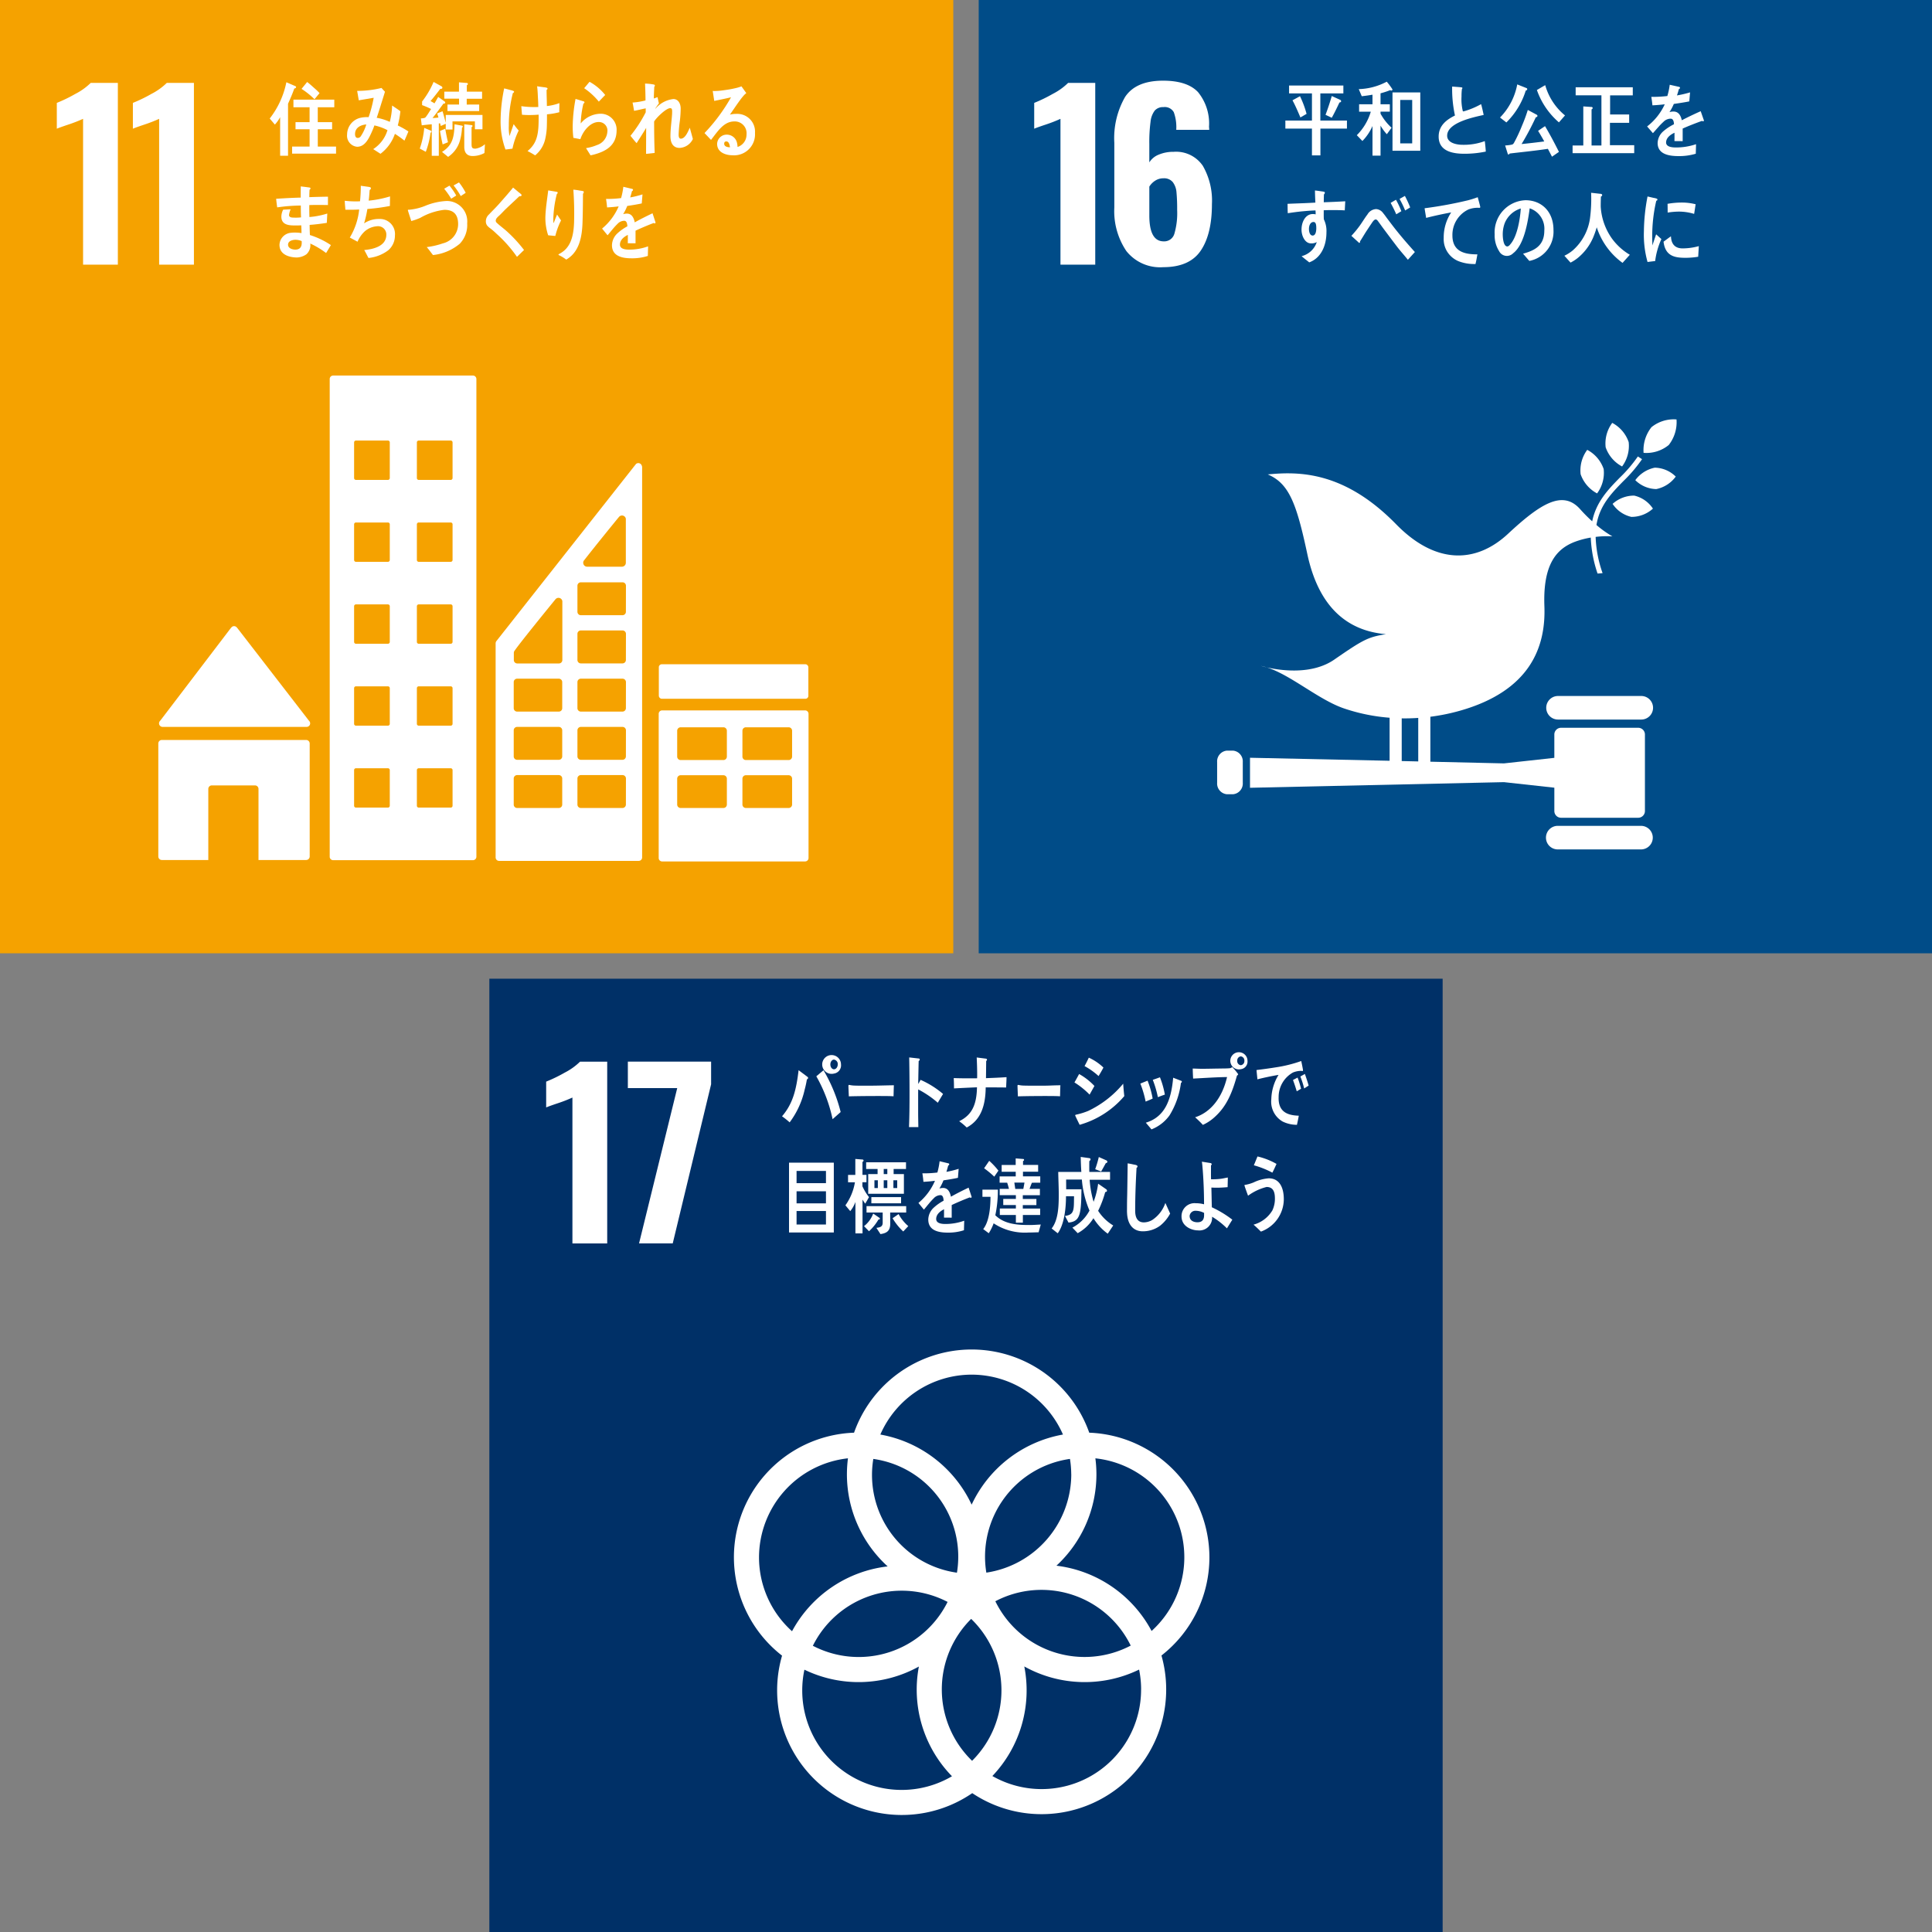 <svg id="レイヤー_2" data-name="レイヤー 2" xmlns="http://www.w3.org/2000/svg" viewBox="0 0 304 304"><rect x="0" y="0" width="304" height="304" fill="#808080" stroke="none"/><defs><style>.cls-1{fill:#f5a200;}.cls-2{fill:#fff;}.cls-3{fill:#004c88;}.cls-4{fill:#003067;}</style></defs><rect class="cls-1" width="150" height="150"/><path class="cls-2" d="M13.071,18.7a23.377,23.377,0,0,1-2.26.882q-1.482.495-1.871.671V16.19a23.433,23.433,0,0,0,2.913-1.413,9.853,9.853,0,0,0,2.419-1.73h4.272v28.6H13.071Z"/><path class="cls-2" d="M25.041,18.7a23.377,23.377,0,0,1-2.26.882q-1.482.495-1.871.671V16.19a23.433,23.433,0,0,0,2.913-1.413,9.873,9.873,0,0,0,2.419-1.73h4.272v28.6H25.041Z"/><path class="cls-2" d="M25.58,114.377H48.246a.558.558,0,0,0,.556-.558.551.551,0,0,0-.146-.37l-.031-.032L37.348,98.825l-.11-.121a.554.554,0,0,0-.411-.18.566.566,0,0,0-.364.142l-.068.079-.106.119-11,14.437-.169.207a.552.552,0,0,0-.095.311A.558.558,0,0,0,25.58,114.377Z"/><path class="cls-2" d="M48.178,116.434H25.466a.556.556,0,0,0-.556.556v17.774a.558.558,0,0,0,.556.558h7.311V124.139a.554.554,0,0,1,.556-.556h6.785a.555.555,0,0,1,.556.556v11.183h7.5a.558.558,0,0,0,.556-.558V116.99A.557.557,0,0,0,48.178,116.434Z"/><path class="cls-2" d="M126.672,111.781H104.193a.539.539,0,0,0-.548.534v22.7a.541.541,0,0,0,.548.534h22.479a.542.542,0,0,0,.551-.534v-22.7a.54.54,0,0,0-.551-.534m-12.3,14.818a.543.543,0,0,1-.549.538h-6.715a.545.545,0,0,1-.553-.538v-4.08a.543.543,0,0,1,.553-.536h6.715a.541.541,0,0,1,.549.536Zm0-7.542a.542.542,0,0,1-.549.536h-6.715a.544.544,0,0,1-.553-.536v-4.084a.543.543,0,0,1,.553-.534h6.715a.541.541,0,0,1,.549.534Zm10.264,7.542a.543.543,0,0,1-.551.538h-6.714a.543.543,0,0,1-.55-.538v-4.08a.541.541,0,0,1,.55-.536h6.714a.541.541,0,0,1,.551.536Zm0-7.542a.543.543,0,0,1-.551.536h-6.714a.542.542,0,0,1-.55-.536v-4.084a.541.541,0,0,1,.55-.534h6.714a.542.542,0,0,1,.551.534Z"/><path class="cls-2" d="M74.418,59.093h-22a.54.54,0,0,0-.538.54v75.18a.541.541,0,0,0,.538.538h22a.544.544,0,0,0,.542-.538V59.633a.543.543,0,0,0-.542-.54M61.332,126.786a.289.289,0,0,1-.289.289H56.007a.289.289,0,0,1-.289-.289v-5.613a.287.287,0,0,1,.289-.287h5.036a.287.287,0,0,1,.289.287Zm0-12.892a.287.287,0,0,1-.289.289H56.007a.287.287,0,0,1-.289-.289v-5.611a.287.287,0,0,1,.289-.289h5.036a.287.287,0,0,1,.289.289Zm0-12.889a.289.289,0,0,1-.289.289H56.007a.289.289,0,0,1-.289-.289V95.391a.289.289,0,0,1,.289-.289h5.036a.289.289,0,0,1,.289.289Zm0-12.892a.289.289,0,0,1-.289.289H56.007a.289.289,0,0,1-.289-.289V82.5a.286.286,0,0,1,.289-.286h5.036a.286.286,0,0,1,.289.286Zm0-12.888a.289.289,0,0,1-.289.287H56.007a.289.289,0,0,1-.289-.287V69.61a.288.288,0,0,1,.289-.289h5.036a.288.288,0,0,1,.289.289Zm9.878,51.561a.289.289,0,0,1-.29.289H65.885a.289.289,0,0,1-.289-.289v-5.613a.287.287,0,0,1,.289-.287H70.92a.288.288,0,0,1,.29.287Zm0-12.892a.287.287,0,0,1-.29.289H65.885a.286.286,0,0,1-.289-.289v-5.611a.286.286,0,0,1,.289-.289H70.92a.287.287,0,0,1,.29.289Zm0-12.889a.289.289,0,0,1-.29.289H65.885a.288.288,0,0,1-.289-.289V95.391a.288.288,0,0,1,.289-.289H70.92a.289.289,0,0,1,.29.289Zm0-12.892a.289.289,0,0,1-.29.289H65.885a.289.289,0,0,1-.289-.289V82.5a.285.285,0,0,1,.289-.286H70.92a.286.286,0,0,1,.29.286Zm0-12.888a.289.289,0,0,1-.29.287H65.885a.288.288,0,0,1-.289-.287V69.61a.287.287,0,0,1,.289-.289H70.92a.288.288,0,0,1,.29.289Z"/><rect class="cls-2" x="103.668" y="104.521" width="23.529" height="5.43" rx="0.452"/><path class="cls-2" d="M100.99,73.29a.579.579,0,0,0-.552-.421.573.573,0,0,0-.315.1c-.014.01-.028.017-.041.028l-.186.234L78.275,100.662l-.1.133a.623.623,0,0,0-.188.428v33.7a.538.538,0,0,0,.54.536H100.5a.536.536,0,0,0,.538-.536V73.515A.543.543,0,0,0,100.99,73.29Zm-9.1,14.895.155-.194c1.479-1.9,3.972-4.968,5.188-6.458l.159-.19a.627.627,0,0,1,.483-.229.616.616,0,0,1,.6.5v6.939a.62.62,0,0,1-.6.618c-.01,0-.018.006-.027.006s-.017-.006-.028-.006h-5.4c-.01,0-.019.006-.028.006s-.017-.006-.027-.006a.621.621,0,0,1-.476-.989ZM88.466,126.6a.535.535,0,0,1-.537.537H81.372a.536.536,0,0,1-.538-.537v-4.105a.536.536,0,0,1,.538-.535h6.557a.535.535,0,0,1,.537.535Zm0-7.583a.536.536,0,0,1-.537.538H81.372a.537.537,0,0,1-.538-.538v-4.1a.536.536,0,0,1,.538-.538h6.557a.535.535,0,0,1,.537.538Zm0-7.583a.536.536,0,0,1-.537.536H81.372a.537.537,0,0,1-.538-.536v-4.106a.536.536,0,0,1,.538-.537h6.557a.535.535,0,0,1,.537.537Zm.019-16.617v9.04a.539.539,0,0,1-.538.538H81.392a.538.538,0,0,1-.541-.538v-1.137a.582.582,0,0,1,.041-.2.436.436,0,0,1,.033-.062.485.485,0,0,1,.047-.071c.017-.026.041-.059.062-.088.837-1.2,4.619-5.858,6.208-7.806L87.4,94.3a.628.628,0,0,1,.484-.229.619.619,0,0,1,.6.5Zm10,31.783a.538.538,0,0,1-.538.537H91.4a.537.537,0,0,1-.541-.537v-4.105a.537.537,0,0,1,.541-.535h6.555a.538.538,0,0,1,.538.535Zm0-7.583a.539.539,0,0,1-.538.538H91.4a.538.538,0,0,1-.541-.538v-4.1a.537.537,0,0,1,.541-.538h6.555a.538.538,0,0,1,.538.538Zm0-7.583a.539.539,0,0,1-.538.536H91.4a.538.538,0,0,1-.541-.536v-4.106a.537.537,0,0,1,.541-.537h6.555a.538.538,0,0,1,.538.537Zm0-7.584a.538.538,0,0,1-.538.536H91.4a.538.538,0,0,1-.541-.536v-4.1A.538.538,0,0,1,91.4,99.2h6.555a.538.538,0,0,1,.538.538Zm0-7.585a.539.539,0,0,1-.538.538H91.4a.538.538,0,0,1-.541-.538v-4.1a.538.538,0,0,1,.541-.539h6.555a.538.538,0,0,1,.538.539Z"/><path class="cls-2" d="M46.305,13.932c-.288.823-.627,1.606-.982,2.392v8.183H44.079V18.435a5.85,5.85,0,0,1-.825,1.171l-.815-.954a13.678,13.678,0,0,0,2.622-5.712l1.42.617a.181.181,0,0,1,.111.155C46.592,13.855,46.393,13.919,46.305,13.932Zm-.342,10.242V23.067h2.751V20.339H46.5V19.221h2.213V16.877H46.172V15.682H52.6v1.195h-2.6v2.344h2.257v1.118H50.005v2.728h2.872v1.107Zm3.523-8.556a12.542,12.542,0,0,0-2.038-1.635l.88-1.08c.365.269.718.592,1.06.9a9.925,9.925,0,0,1,.893.849Z"/><path class="cls-2" d="M63.637,22.129a15.5,15.5,0,0,0-1.5-1.07,6.574,6.574,0,0,1-2.269,3.14l-1.143-.735a5.4,5.4,0,0,0,2.245-2.982,8.087,8.087,0,0,0-2.059-.747,12.965,12.965,0,0,1-.528,1.285c-.475,1.029-1.07,2.073-2.191,2.073a1.742,1.742,0,0,1-1.575-1.93,2.707,2.707,0,0,1,2.036-2.612A4.708,4.708,0,0,1,58,18.435a19.564,19.564,0,0,0,.8-3.05l-2.345.4L56.2,14.3h.123a15.973,15.973,0,0,0,3.712-.462c.164.205.353.4.539.592-.23.783-.486,1.557-.726,2.341-.189.592-.366,1.182-.573,1.763a8.468,8.468,0,0,1,2.058.642,11.359,11.359,0,0,0,.366-2.571c.438.3.878.578,1.3.9a13.617,13.617,0,0,1-.408,2.239,13.464,13.464,0,0,1,1.672.94C64.067,21.163,63.859,21.651,63.637,22.129ZM55.866,21.1c0,.323.118.605.416.605a.569.569,0,0,0,.465-.232,6.741,6.741,0,0,0,.89-1.892C56.865,19.644,55.866,20.02,55.866,21.1Z"/><path class="cls-2" d="M67.747,20.886a13.323,13.323,0,0,1-.748,3l-.945-.508a13.4,13.4,0,0,0,.7-3.257l1.062.446a.134.134,0,0,1,.073.124A.2.2,0,0,1,67.747,20.886Zm6.978-.545V19.1H71.2v1.28H70.138v-.9l-.778.342c-.039-.139-.082-.291-.114-.432l-.2.04v5.081H67.938V19.556c-.523.038-1.056.1-1.576.164l-.138-1.089a2.5,2.5,0,0,0,.534-.064.465.465,0,0,0,.285-.216c.287-.38.533-.8.79-1.2a12.223,12.223,0,0,0-1.416-.609v-.571a13.641,13.641,0,0,0,1.808-3.079l1.148.633c.085.052.233.114.233.252,0,.217-.2.217-.328.205-.5.647-.989,1.3-1.531,1.913.2.128.413.23.618.369.2-.33.391-.674.584-1.015l1,.708a.224.224,0,0,1,.107.18c0,.175-.17.164-.277.164-.575.761-1.118,1.548-1.724,2.268a7.976,7.976,0,0,0,.936-.075,5.872,5.872,0,0,0-.214-.645l.854-.345c.19.594.339,1.206.507,1.814V18.085h5.78v2.256Zm-5.076,2.382c-.158-.7-.3-1.4-.414-2.115l.821-.355c.124.71.265,1.43.435,2.127Zm3.045-2.636a8.676,8.676,0,0,1-.341,2.1,4.585,4.585,0,0,1-1.843,2.5l-.957-.784c1.64-1.027,1.906-2.27,1.971-4.347l1.148.214a.162.162,0,0,1,.149.154A.205.205,0,0,1,72.694,20.087Zm.745-4.547v.912H75.4v1.026h-4.99V16.452h1.822v-.927h-2.32v-1.1h2.308v-1.47l1.235.1a.163.163,0,0,1,.169.152.239.239,0,0,1-.169.2v1.016h2.4V15.54Zm2.787,8.539a3.915,3.915,0,0,1-1.873.471c-.787,0-1.3-.444-1.3-1.434v-3.56l1.129.127c.064.012.17.037.17.139A.221.221,0,0,1,74.2,20v2.61c0,.619.075.783.616.783a2.947,2.947,0,0,0,1.489-.7Z"/><path class="cls-2" d="M80.638,23.389c-.365.057-.738.1-1.1.136a12.85,12.85,0,0,1-.766-4.746,25.546,25.546,0,0,1,.559-4.869c.327.079.668.17,1,.262a2.454,2.454,0,0,1,.427.13c.067.027.133.052.132.138,0,.1-.1.173-.189.2a20.1,20.1,0,0,0-.638,5.156,6.819,6.819,0,0,0,.109,1.609c.22-.62.436-1.255.654-1.875a11.159,11.159,0,0,0,.79,1.007A11.9,11.9,0,0,0,80.638,23.389Zm5.429-5.4c0,.56,0,1.122-.017,1.681a10.185,10.185,0,0,1-.233,2.077,4.652,4.652,0,0,1-1.612,2.7,13.339,13.339,0,0,0-1.2-.679c1.364-1.1,1.666-2.411,1.734-4.19.018-.512.017-1.021.013-1.537a17.107,17.107,0,0,1-1.985.052c-.207-.007-.418-.027-.627-.036-.049-.453-.075-.9-.112-1.351a13.945,13.945,0,0,0,1.424.128c.419.016.828.018,1.246,0,0-.71-.057-1.41-.085-2.109-.019-.374-.049-.765-.1-1.152.352.063.7.1,1.054.152a1.735,1.735,0,0,1,.437.078c.076.014.154.054.15.155a.23.23,0,0,1-.15.184c0,.845.045,1.7.048,2.544a7.766,7.766,0,0,0,1.966-.463c.014.474-.027.962-.011,1.435A11.347,11.347,0,0,1,86.067,17.989Z"/><path class="cls-2" d="M93.593,24.282c-.222.065-.442.111-.675.161-.106-.194-.688-1.1-.688-1.1,0-.039.045-.05.065-.05a7.059,7.059,0,0,0,1.638-.47,2.35,2.35,0,0,0,1.632-2.077A1.339,1.339,0,0,0,94.206,19.2c-1.284-.016-2.459,1.371-2.884,2.7-.362-.066-.735-.15-1.1-.205a14.466,14.466,0,0,1-.107-1.958,25.237,25.237,0,0,1,.447-4.175l1.275.389a.153.153,0,0,1,.129.153.254.254,0,0,1-.167.2,15.706,15.706,0,0,0-.425,3.123,4.1,4.1,0,0,1,3.2-1.531,2.506,2.506,0,0,1,2.447,2.669C96.992,22.911,95.3,23.8,93.593,24.282Zm.633-8.291a10.9,10.9,0,0,0-2.308-2.113c.29-.33.56-.674.849-1.005a8.128,8.128,0,0,1,2.462,2.075C94.884,15.29,94.558,15.648,94.226,15.991Z"/><path class="cls-2" d="M106.926,23.273c-.99,0-1.432-.747-1.432-1.841,0-1.145.176-2.275.253-3.421.013-.168.013-.348.013-.516,0-.244-.034-.476-.3-.476-.638,0-2.168,1.48-2.532,2.1,0,1.631.019,3.307.088,4.942l-1.355.151c0-1.349.012-2.726.012-4.09-.486.824-1,1.607-1.5,2.405-.343-.36-.642-.772-.97-1.158a20.818,20.818,0,0,0,2.4-3.7v-.619c-.617.118-1.212.284-1.832.387-.075-.437-.141-.875-.241-1.3a11.122,11.122,0,0,0,2.039-.334c0-.888-.033-1.777-.069-2.651a7.93,7.93,0,0,1,1.4.153.174.174,0,0,1,.143.182.138.138,0,0,1-.089.141c-.032.629-.067,1.248-.076,1.867.2-.054.385-.145.583-.207.078.335.142.668.22.989-.2.245-.374.514-.561.787l.022.037a4.279,4.279,0,0,1,2.817-1.517c.739,0,1.146.693,1.146,1.5a17.575,17.575,0,0,1-.129,1.944,20.428,20.428,0,0,0-.19,2.059v.039c-.011.284.023.694.342.694.684,0,1.134-1.108,1.408-1.724.166.592.332,1.182.486,1.777A2.434,2.434,0,0,1,106.926,23.273Z"/><path class="cls-2" d="M115.229,24.43c-.915,0-2.389-.388-2.389-1.786a1.5,1.5,0,0,1,1.586-1.455,1.635,1.635,0,0,1,1.519,1.2,3.092,3.092,0,0,1,.108.735,2.022,2.022,0,0,0,1.412-1.974,1.851,1.851,0,0,0-1.929-2.041c-1.661,0-2.62,1.588-3.657,2.907q-.507-.541-1.023-1.078a28.2,28.2,0,0,0,4.172-5.63c-.877.214-1.759.387-2.64.572l-.242-1.572a2.951,2.951,0,0,0,.351.014,10.809,10.809,0,0,0,1.465-.134,17.358,17.358,0,0,0,2.017-.376,6.461,6.461,0,0,0,.691-.225c.255.359.508.706.76,1.067a4.125,4.125,0,0,0-.33.292,10.763,10.763,0,0,0-.716.893c-.529.722-1.021,1.469-1.53,2.2a3.727,3.727,0,0,1,1.014-.118,2.789,2.789,0,0,1,2.929,3A3.3,3.3,0,0,1,115.229,24.43Zm-.937-2.175c-.209,0-.34.1-.34.361,0,.493.628.559.912.559C114.809,22.79,114.7,22.255,114.292,22.255Z"/><path class="cls-2" d="M51.311,39.812a13.142,13.142,0,0,0-2.49-1.49,1.937,1.937,0,0,1-.619,1.7,2.807,2.807,0,0,1-1.5.494c-1.093-.017-2.748-.391-2.723-2.022a1.969,1.969,0,0,1,1.82-1.867,5.188,5.188,0,0,1,.872-.025,5.549,5.549,0,0,1,.769.075c.005-.412-.021-.823-.036-1.221-.364.018-.739.027-1.112.021-.848-.012-2.038-.094-2.019-1.419a2.487,2.487,0,0,1,.283-1.066l1.179-.059a3.1,3.1,0,0,0-.255.885c-.006.411.457.419.7.422a7.356,7.356,0,0,0,1.19-.036c-.033-.616-.034-1.247-.038-1.864a27.177,27.177,0,0,0-3.713.292c-.072-.455-.121-.9-.168-1.355,1.288-.082,2.578-.155,3.869-.185-.007-.4,0-.8,0-1.211l.008-.553c.309.043.616.074.923.116.155.029.329.033.485.072.057.016.122.041.121.132a.215.215,0,0,1-.146.19c-.031.4-.036.785-.042,1.184.983-.039,1.962-.06,2.94-.075L51.6,32.262c-.98-.014-1.961-.03-2.93.007-.01.633,0,1.248.015,1.881A12.667,12.667,0,0,0,51.5,33.6l-.076,1.468c-.9.139-1.8.254-2.705.319.007.527.019,1.068.045,1.595a12.84,12.84,0,0,1,3.3,1.582C51.82,38.983,51.568,39.4,51.311,39.812ZM47.473,37.94a2.384,2.384,0,0,0-.977-.208c-.4-.006-1.161.15-1.169.756s.714.784,1.112.789c.617.009,1.029-.281,1.04-1.053C47.48,38.133,47.471,38.031,47.473,37.94Z"/><path class="cls-2" d="M61.119,39.359a6.157,6.157,0,0,1-3.136,1.234c-.234-.41-.421-.848-.674-1.248,1.233-.114,3.481-.515,3.481-2.419A1.3,1.3,0,0,0,59.348,35.6a3.3,3.3,0,0,0-1.939.787,4.673,4.673,0,0,0-1.147,1.647l-1.221-.656a10.6,10.6,0,0,0,1.476-4.414c-.431.026-.848.039-1.279.039h-.89c-.033-.478-.09-.941-.1-1.414a13.591,13.591,0,0,0,1.61.1c.26,0,.526,0,.789-.016a22.278,22.278,0,0,0,.123-2.443c.33.05.66.089.991.141a2.887,2.887,0,0,1,.441.077c.077.025.164.066.164.182a.321.321,0,0,1-.2.256c-.044.567-.076,1.132-.152,1.685a16.709,16.709,0,0,0,3.357-.669l-.021,1.507a30.905,30.905,0,0,1-3.545.476,16.274,16.274,0,0,1-.517,2.264,4.139,4.139,0,0,1,2.4-.693,2.366,2.366,0,0,1,2.455,2.595A3.054,3.054,0,0,1,61.119,39.359Z"/><path class="cls-2" d="M72.341,38.354a7.823,7.823,0,0,1-4.212,1.777c-.332-.424-.641-.862-.983-1.249a12.357,12.357,0,0,0,2.541-.59,3.122,3.122,0,0,0,2.4-3.012c0-1.7-.877-2.264-2.168-2.264a9.813,9.813,0,0,0-3.787,1.261,9.234,9.234,0,0,1-1.42.5c-.053-.182-.534-1.646-.534-1.683,0-.13.139-.091.2-.091a8.806,8.806,0,0,0,2.7-.685,10.069,10.069,0,0,1,3.22-.693,3.218,3.218,0,0,1,3.214,3.526A4.243,4.243,0,0,1,72.341,38.354ZM71,31.266A13.542,13.542,0,0,0,69.89,29.7l.831-.489a9.891,9.891,0,0,1,1.068,1.555Zm1.5-.414a11.527,11.527,0,0,0-1.13-1.67l.852-.478a9.5,9.5,0,0,1,1.056,1.635Z"/><path class="cls-2" d="M81.345,40.415a20.7,20.7,0,0,0-3.227-3.641,9.954,9.954,0,0,0-.933-.814,2.773,2.773,0,0,1-.535-.475,1.089,1.089,0,0,1-.2-.675,1.432,1.432,0,0,1,.493-1.065c.515-.552,1.052-1.064,1.551-1.627.75-.852,1.512-1.7,2.242-2.605.311.264.621.514.93.777a2.367,2.367,0,0,1,.356.3.166.166,0,0,1,.052.112c0,.175-.236.2-.353.175-.707.677-1.436,1.341-2.154,2.029-.3.287-.577.6-.878.888-.14.139-.3.262-.428.413a.809.809,0,0,0-.258.5.48.48,0,0,0,.193.377c.451.426.952.789,1.415,1.189a21.594,21.594,0,0,1,2.846,3.068C82.082,39.689,81.719,40.064,81.345,40.415Z"/><path class="cls-2" d="M87.379,37.126c-.375-.027-.759-.068-1.126-.106a8.551,8.551,0,0,1-.436-2.916c.048-1.389.278-2.771.445-4.145.331.05.672.116,1.007.166.116.03.276.035.394.078a.134.134,0,0,1,.092.134.272.272,0,0,1-.137.189,17.738,17.738,0,0,0-.547,3.676c-.008.257-.007.515.006.774,0,.023-.011.091.029.092s.058-.1.07-.114c.155-.41.317-.8.482-1.194l.621.925A11.338,11.338,0,0,0,87.379,37.126Zm4.353-6.634c-.01,1.506-.022,3.052-.074,4.571-.084,2.419-.6,4.671-2.566,5.783a6.087,6.087,0,0,0-1.151-.7c-.031-.012-.065-.014-.063-.067s.057-.088.093-.113a4.324,4.324,0,0,0,.748-.488c1.263-1.048,1.552-2.79,1.612-4.514a50.828,50.828,0,0,0-.116-5.12,8.4,8.4,0,0,1,1.008.141,4.038,4.038,0,0,1,.535.094.129.129,0,0,1,.1.148A.475.475,0,0,1,91.732,30.492Z"/><path class="cls-2" d="M103.024,35.152a.256.256,0,0,1-.156-.064c-.745.271-2.182.877-2.865,1.212v1.984l-1.224-.012c.012-.18.012-.374.012-.592v-.722c-.828.412-1.243.94-1.243,1.531,0,.517.475.788,1.417.788a8.61,8.61,0,0,0,3.013-.515l-.042,1.509a8.02,8.02,0,0,1-2.6.372c-2.03,0-3.042-.683-3.042-2.064a2.61,2.61,0,0,1,.848-1.853,7.246,7.246,0,0,1,1.573-1.109c-.02-.579-.187-.877-.486-.877a1.459,1.459,0,0,0-1.066.491,9.814,9.814,0,0,0-.8.877c-.381.451-.621.761-.765.912-.186-.231-.475-.579-.86-1.055a9.247,9.247,0,0,0,2.609-3.492c-.55.076-1.16.128-1.824.165-.04-.49-.1-.941-.163-1.339a16.7,16.7,0,0,0,2.37-.13,11.359,11.359,0,0,0,.352-1.779l1.4.334a.156.156,0,0,1,.124.156c0,.075-.053.143-.165.193-.054.219-.146.553-.278.993a15.319,15.319,0,0,0,1.933-.478l-.114,1.421c-.569.127-1.336.257-2.286.4a8.145,8.145,0,0,1-.642,1.292,1.948,1.948,0,0,1,.59-.091c.632,0,1.045.45,1.231,1.379.828-.464,1.77-.94,2.8-1.43L103.147,35C103.147,35.1,103.107,35.152,103.024,35.152Z"/><rect class="cls-3" x="154" width="150" height="150"/><path class="cls-2" d="M166.864,18.7a23.212,23.212,0,0,1-2.26.883q-1.484.495-1.872.671V16.19a23.433,23.433,0,0,0,2.913-1.413,9.833,9.833,0,0,0,2.419-1.73h4.273v28.6h-5.473Z"/><path class="cls-2" d="M177.227,39.495a11.231,11.231,0,0,1-1.889-6.851V22.475a13.024,13.024,0,0,1,1.695-7.221q1.7-2.56,5.967-2.56,3.815,0,5.509,1.8a7.8,7.8,0,0,1,1.73,5.438l.035.494h-5.191a6.927,6.927,0,0,0-.388-2.772,1.624,1.624,0,0,0-1.624-.8,1.736,1.736,0,0,0-1.36.53,3.468,3.468,0,0,0-.671,1.766,24.037,24.037,0,0,0-.194,3.5v2.9a3.045,3.045,0,0,1,1.483-1.218,5.827,5.827,0,0,1,2.331-.442,5.083,5.083,0,0,1,4.608,2.207,10.984,10.984,0,0,1,1.43,6.021q0,4.731-1.766,7.327t-5.9,2.595A6.763,6.763,0,0,1,177.227,39.495Zm7.556-2.7a11.609,11.609,0,0,0,.442-3.76,27.813,27.813,0,0,0-.106-2.79,3.023,3.023,0,0,0-.583-1.589,1.756,1.756,0,0,0-1.465-.6,2.339,2.339,0,0,0-1.324.388,2.913,2.913,0,0,0-.9.918v4.555q0,4.062,2.26,4.061A1.656,1.656,0,0,0,184.783,36.793Z"/><path class="cls-2" d="M253.686,66.542a5.416,5.416,0,0,0-1.037,3.835,5.41,5.41,0,0,0,2.586,3.02,5.406,5.406,0,0,0,1.037-3.835,5.4,5.4,0,0,0-2.586-3.02"/><path class="cls-2" d="M251.3,77.637a5.411,5.411,0,0,0,1.037-3.837,5.4,5.4,0,0,0-2.586-3.018,5.409,5.409,0,0,0-1.039,3.835,5.422,5.422,0,0,0,2.588,3.02"/><path class="cls-2" d="M257.315,75.556a4.812,4.812,0,0,0,3.3,1.4,5.016,5.016,0,0,0,3.063-1.967,4.8,4.8,0,0,0-3.3-1.4,5.028,5.028,0,0,0-3.064,1.967"/><path class="cls-2" d="M259.846,67.234a5.812,5.812,0,0,0-1.229,4.022,5.557,5.557,0,0,0,3.957-1.232A5.812,5.812,0,0,0,263.8,66a5.56,5.56,0,0,0-3.958,1.231"/><path class="cls-2" d="M256.688,81.332a5.024,5.024,0,0,0,3.4-1.3,4.81,4.81,0,0,0-2.945-2.048,5.03,5.03,0,0,0-3.4,1.3,4.813,4.813,0,0,0,2.947,2.047"/><path class="cls-2" d="M258.254,109.514h-13.1a1.854,1.854,0,1,0,0,3.708h13.1a1.854,1.854,0,0,0,0-3.708"/><path class="cls-2" d="M258.254,129.948h-13.1a1.854,1.854,0,1,0,0,3.707h13.1a1.854,1.854,0,0,0,0-3.707"/><path class="cls-2" d="M199.323,105.014a8.22,8.22,0,0,0-.909-.234s.335.1.909.234"/><path class="cls-2" d="M257.771,114.516H245.629a1.056,1.056,0,0,0-1.055,1.055v3.677l-7.927.871-11.58-.265v-7.073a31.793,31.793,0,0,0,4.608-.935c11.147-3.145,13.578-10.088,13.335-16.464-.243-6.494,1.835-9.016,4.822-10.138a13.486,13.486,0,0,1,2.475-.656,19.88,19.88,0,0,0,1.069,5.66c.265-.015.529-.038.791-.066a18.783,18.783,0,0,1-1.093-5.7,13.9,13.9,0,0,1,2.644-.079,16.782,16.782,0,0,1-2.516-1.792c.5-3.075,2.333-4.963,4.22-6.894a22.621,22.621,0,0,0,2.954-3.468l-.658-.425a21.834,21.834,0,0,1-2.857,3.346c-1.841,1.883-3.7,3.807-4.328,6.86a24.821,24.821,0,0,1-1.908-1.922c-2.749-3.081-6.287-.818-11.333,3.881s-11.4,4.857-17.6-1.487c-8.18-8.375-15.316-8.327-20.209-7.852C202.833,76.071,204,79.2,205.7,87.15c1.776,8.342,6.254,12.116,12.38,12.637-2.84.46-3.576.854-8.141,4.007-3.565,2.46-8.58,1.682-10.614,1.22,3.733,1.164,8.154,5.079,12.11,6.442a29.319,29.319,0,0,0,7.219,1.48v6.771l-21.966-.474v4.724l39.961-.886,7.927.872v3.675a1.057,1.057,0,0,0,1.055,1.056h12.142a1.058,1.058,0,0,0,1.057-1.056V115.571A1.058,1.058,0,0,0,257.771,114.516Zm-37.211-1.482c.864.015,1.73-.011,2.6-.07v6.846l-2.6-.059Z"/><path class="cls-2" d="M195.552,123.176a1.692,1.692,0,0,1-1.551,1.8h-.933a1.694,1.694,0,0,1-1.552-1.8v-3.265a1.693,1.693,0,0,1,1.552-1.8H194a1.691,1.691,0,0,1,1.551,1.8Z"/><path class="cls-2" d="M207.768,20.231v4.221h-1.333V20.231h-4.183V18.968h4.183V14.7h-3.6V13.461h8.544V14.7h-3.623v4.271h4.185v1.263Zm-3.149-1.751c-.387-.916-.784-1.84-1.246-2.7l1.18-.642a15.51,15.51,0,0,1,1.036,2.778Zm6.144-2.357c-.386.813-.771,1.622-1.211,2.407l-.98-.462c.363-.966.694-1.957.98-2.959l1.321.6a.258.258,0,0,1,.154.218C211.027,16.073,210.848,16.123,210.763,16.123Z"/><path class="cls-2" d="M218.933,14.248a.3.3,0,0,1-.176-.066,13.164,13.164,0,0,1-1.53.5V16.41h1.462v1.157h-1.462v.319a8.608,8.608,0,0,0,1.737,2.215l-.747,1.019a7.542,7.542,0,0,1-.99-1.353V24.49h-1.266V19.833a7.878,7.878,0,0,1-1.588,2.353l-.879-.914a8.642,8.642,0,0,0,2.2-3.7h-1.839V16.41h2.105V14.9c-.564.1-1.124.178-1.688.242l-.472-1.119a9.967,9.967,0,0,0,4.405-1.17,10.309,10.309,0,0,1,.9,1.211A.174.174,0,0,1,218.933,14.248Zm.176,9.472V14.542h4.372V23.72Zm3.1-7.993h-1.885v6.83h1.885Z"/><path class="cls-2" d="M230.459,24.194c-1.574,0-4.086-.244-4.086-2.7,0-1.788,1.32-2.7,2.565-3.319a19.669,19.669,0,0,1-.442-4.554c.333.023.674.052,1,.075.164.014.33.027.494.054.055.012.12.039.12.114a.249.249,0,0,1-.076.142,8.877,8.877,0,0,0-.064,1.186,7.758,7.758,0,0,0,.207,2.3.158.158,0,0,0,.1.039,12.318,12.318,0,0,0,2.774-1.147c.164.553.276,1.132.406,1.7-1.376.323-5.747,1.147-5.747,3.27,0,1.2,1.631,1.428,2.388,1.428a9.459,9.459,0,0,0,3.535-.581c.066.54.122,1.094.157,1.649A16.383,16.383,0,0,1,230.459,24.194Z"/><path class="cls-2" d="M240.079,14.244a12.036,12.036,0,0,1-3.051,5.022l-1-.774a10.055,10.055,0,0,0,2.709-5.211l1.453.578a.178.178,0,0,1,.122.168A.245.245,0,0,1,240.079,14.244Zm4.129,10.412c-.22-.412-.43-.824-.649-1.236-1.993.3-4,.5-6,.735-.045.064-.122.153-.2.153s-.1-.052-.119-.116l-.408-1.3a7.605,7.605,0,0,0,.968-.116c.264-.062.3-.09.451-.347a24.313,24.313,0,0,0,1.234-2.649A24.5,24.5,0,0,0,240.4,17.3l1.389.745a.243.243,0,0,1,.133.182c0,.141-.165.218-.266.23a43.155,43.155,0,0,1-2.235,4.208c1.19-.116,2.38-.257,3.567-.41-.309-.567-.628-1.12-.968-1.662.362-.257.725-.5,1.09-.745.78,1.312,1.5,2.676,2.19,4.05Zm1.089-5.4a11.87,11.87,0,0,1-3.467-5.095c.44-.246.869-.517,1.311-.76a9.443,9.443,0,0,0,3.115,4.762Z"/><path class="cls-2" d="M247.447,24.1V22.894h1.685V16.743l1.3.09a.166.166,0,0,1,.175.157.234.234,0,0,1-.175.217v5.687h1.553v-7.9h-4.055V13.732h8.988v1.275H253.35v3.009h3v1.313h-3.026v3.513h3.82V24.1Z"/><path class="cls-2" d="M267.983,19.086a.288.288,0,0,1-.164-.064c-.793.271-2.326.873-3.05,1.209v1.98l-1.3-.012c.013-.18.013-.373.013-.588v-.724c-.88.412-1.322.939-1.322,1.531,0,.515.506.785,1.508.785a9.747,9.747,0,0,0,3.206-.514l-.044,1.5a9.058,9.058,0,0,1-2.765.372c-2.157,0-3.237-.679-3.237-2.059a2.536,2.536,0,0,1,.9-1.85A7.849,7.849,0,0,1,263.4,19.55c-.021-.58-.2-.876-.517-.876a1.6,1.6,0,0,0-1.133.491,9.862,9.862,0,0,0-.849.873c-.406.449-.661.761-.815.913-.2-.232-.506-.578-.912-1.056a9.261,9.261,0,0,0,2.773-3.485c-.583.077-1.232.128-1.938.166-.044-.489-.11-.94-.174-1.337a19.07,19.07,0,0,0,2.521-.129,10.558,10.558,0,0,0,.374-1.775l1.487.335a.153.153,0,0,1,.132.153c0,.077-.054.143-.177.2-.054.217-.153.552-.3.991a17.106,17.106,0,0,0,2.059-.478l-.12,1.416c-.607.126-1.422.258-2.435.4a7.751,7.751,0,0,1-.683,1.287,2.222,2.222,0,0,1,.629-.089c.673,0,1.111.447,1.309,1.373.882-.46,1.881-.938,2.975-1.426l.5,1.442C268.113,19.036,268.071,19.086,267.983,19.086Z"/><path class="cls-2" d="M211.6,33.1c-.451-.025-.9-.038-1.342-.038-.662,0-1.322-.012-1.972.025.01.476-.012.952.021,1.428a4.121,4.121,0,0,1,.409,2.035c0,2.148-.881,4.066-2.71,4.735-.4-.336-.815-.631-1.2-.979a3.364,3.364,0,0,0,2.389-2.214,1.7,1.7,0,0,1-.913.206c-.937,0-1.487-1.169-1.487-2.16,0-1.236.626-2.459,1.783-2.459a1.7,1.7,0,0,1,.441.052c0-.207-.009-.412-.024-.617-.747.013-1.5.089-2.234.153-.714.077-1.419.168-2.125.284-.042-.489-.021-.99-.042-1.48,1.463-.064,2.916-.1,4.382-.191-.035-.632-.056-1.26-.068-1.907.32.028.661.08.98.13a3.52,3.52,0,0,1,.408.064c.077.013.167.039.167.153a.368.368,0,0,1-.143.271c-.013.412-.024.824-.024,1.236,1.124-.039,2.258-.089,3.379-.155Zm-4.911,1.829c-.507,0-.726.565-.726,1.093,0,.424.133,1.043.583,1.043.483,0,.573-.72.573-1.159C207.114,35.557,207.114,34.928,206.684,34.928Z"/><path class="cls-2" d="M221.531,40.875c-.56-.7-1.221-1.415-1.8-2.187-.695-.913-1.411-1.867-2.083-2.767-.229-.31-.461-.644-.695-.954-.118-.153-.272-.435-.483-.435-.3,0-.585.528-.747.756-.221.323-.442.67-.651.981-.374.565-.7,1.144-1.067,1.7v.064c0,.1-.044.191-.143.191l-1.222-1.116a16.779,16.779,0,0,0,1.3-1.573c.418-.579.794-1.221,1.235-1.8a1.654,1.654,0,0,1,1.376-.836,1.472,1.472,0,0,1,1.091.643c.239.273.473.63.693.915.519.683,1.035,1.376,1.563,2.02.814,1.018,1.872,2.225,2.732,3.178ZM219.7,33.721c-.263-.619-.572-1.21-.879-1.8l.835-.49a14.009,14.009,0,0,1,.848,1.8Zm1.4-.606a15.25,15.25,0,0,0-.88-1.815l.84-.474a17.73,17.73,0,0,1,.834,1.813Z"/><path class="cls-2" d="M232.764,32.705c-.045,0-.1-.013-.144-.013a4.172,4.172,0,0,0-1.573.27,4.431,4.431,0,0,0-2.51,4.089c0,2.667,2.138,2.974,3.929,2.974-.085.5-.174,1.018-.3,1.519h-.241a6.712,6.712,0,0,1-2.468-.464,3.733,3.733,0,0,1-2.289-3.642,7.118,7.118,0,0,1,1.178-4.013c-1.322.244-2.644.528-3.943.861-.076-.513-.177-1.014-.241-1.517a64.446,64.446,0,0,0,6.805-1.248,15.538,15.538,0,0,0,1.552-.49c.054.194.4,1.442.4,1.544S232.843,32.705,232.764,32.705Z"/><path class="cls-2" d="M240.64,41.054c-.342-.371-.649-.771-.991-1.132,1.74-.491,3.348-1.2,3.348-3.643a3.377,3.377,0,0,0-2.3-3.5c-.3,2.225-.882,5.764-2.611,7.076a1.371,1.371,0,0,1-2.2-.335,4.6,4.6,0,0,1-.7-2.638,5.062,5.062,0,0,1,4.854-5.377c2.423,0,4.4,1.685,4.4,4.685A4.682,4.682,0,0,1,240.64,41.054Zm-3.875-5.932a5,5,0,0,0-.308,1.762c0,.527.1,1.893.716,1.893.22,0,.406-.246.538-.412,1.037-1.237,1.476-3.872,1.585-5.56A3.973,3.973,0,0,0,236.765,35.122Z"/><path class="cls-2" d="M255.308,41.364a11.156,11.156,0,0,1-4.061-5.6,14.383,14.383,0,0,1-.6,1.687,8.431,8.431,0,0,1-2.388,3.139,6.3,6.3,0,0,1-1.134.731l-.969-1.08a6.285,6.285,0,0,0,1.31-.835,8.237,8.237,0,0,0,2.72-5.057,23.521,23.521,0,0,0,.176-4.015l1.529.169c.09.013.213.064.213.193a.258.258,0,0,1-.2.23c-.02.529-.032,1.043-.032,1.57a9.646,9.646,0,0,0,1.717,4.969,9.381,9.381,0,0,0,2.863,2.622Z"/><path class="cls-2" d="M260.44,41.079c-.4.041-.794.092-1.2.144a15.91,15.91,0,0,1-.571-4.853,30.063,30.063,0,0,1,.571-5.455l.957.221a2.815,2.815,0,0,1,.474.114.164.164,0,0,1,.123.166.177.177,0,0,1-.178.167,24.39,24.39,0,0,0-.639,5.663c0,.463.024.912.024,1.378.2-.582.382-1.173.593-1.753.275.246.551.5.826.747A11.8,11.8,0,0,0,260.44,41.079Zm6.77-.681a12.554,12.554,0,0,1-1.937.169c-1.673,0-3.237-.207-3.515-2.535.388-.284.772-.581,1.169-.852.045,1.328.738,1.905,1.829,1.905a9.641,9.641,0,0,0,2.553-.358C267.277,39.278,267.243,39.834,267.21,40.4Zm-.639-6.741a8.17,8.17,0,0,0-2.442-.36,11.241,11.241,0,0,0-1.721.153c-.009-.464,0-.915-.02-1.378a12.95,12.95,0,0,1,2.422-.2,8.732,8.732,0,0,1,2,.269C266.727,32.639,266.659,33.154,266.571,33.657Z"/><rect class="cls-4" x="77" y="154" width="150" height="150"/><path class="cls-2" d="M90.071,172.7a22.983,22.983,0,0,1-2.26.883q-1.482.495-1.871.671v-4.06a23.433,23.433,0,0,0,2.913-1.413,9.853,9.853,0,0,0,2.419-1.73h4.272v28.6H90.071Z"/><path class="cls-2" d="M106.561,171.213H98.793v-4.166h13.1v3.566l-6.038,25.035h-5.3Z"/><path class="cls-2" d="M190.3,245.045a19.651,19.651,0,0,0-18.906-19.611,19.625,19.625,0,0,0-37.01,0,19.613,19.613,0,0,0-11.328,35.083,19.614,19.614,0,0,0,29.929,21.635,19.615,19.615,0,0,0,29.771-21.658,19.6,19.6,0,0,0,7.544-15.449m-21.735-13.076A15.684,15.684,0,0,1,155.2,247.454a15.535,15.535,0,0,1,13.158-17.894,15.658,15.658,0,0,1,.2,2.409m-15.6,45.093a15.63,15.63,0,0,1-.144-22.329,15.63,15.63,0,0,1,.144,22.329m-15.542-47.5a15.523,15.523,0,0,1,13.158,17.9,15.53,15.53,0,0,1-13.158-17.9m11.687,22.5a15.614,15.614,0,0,1-21.2,6.9,15.617,15.617,0,0,1,21.2-6.9m7.515-.105a15.622,15.622,0,0,1,21.3,6.976,15.619,15.619,0,0,1-21.3-6.976M152.888,216.3a15.694,15.694,0,0,1,14.369,9.425,19.689,19.689,0,0,0-14.369,11.029,19.679,19.679,0,0,0-14.367-11.029,15.692,15.692,0,0,1,14.367-9.425m-33.456,28.75a15.7,15.7,0,0,1,13.994-15.584,19.97,19.97,0,0,0-.164,2.508,19.586,19.586,0,0,0,6.412,14.5,19.665,19.665,0,0,0-15.048,10.2,15.623,15.623,0,0,1-5.194-11.621m6.8,20.92a15.524,15.524,0,0,1,.343-3.249,19.587,19.587,0,0,0,18.01-.492,19.522,19.522,0,0,0,5.209,17.261,15.644,15.644,0,0,1-23.562-13.52m53.317-.131a15.649,15.649,0,0,1-23.4,13.616,19.543,19.543,0,0,0,5.024-17.241,19.576,19.576,0,0,0,18.063.492,15.573,15.573,0,0,1,.318,3.133m-13.324-19.481a19.575,19.575,0,0,0,6.292-14.384,19.783,19.783,0,0,0-.165-2.508,15.648,15.648,0,0,1,8.846,27.164,19.664,19.664,0,0,0-14.973-10.272"/><path class="cls-2" d="M126.965,169.839a16.113,16.113,0,0,1-.353,1.626,13.458,13.458,0,0,1-2.359,5.138,13.458,13.458,0,0,0-1.2-.955c1.763-2.045,2.254-4.32,2.607-7.253l1.429,1.07a.193.193,0,0,1,.064.153A.247.247,0,0,1,126.965,169.839Zm4.043,6.265a23.292,23.292,0,0,0-2.561-6.748l1.131-.95a24.632,24.632,0,0,1,2.7,6.573Zm.223-7.181a1.479,1.479,0,1,1,1.1-1.432A1.3,1.3,0,0,1,131.231,168.923Zm0-2.195c-.321,0-.574.346-.574.763s.253.763.574.763.589-.36.589-.763A.7.7,0,0,0,131.231,166.728Z"/><path class="cls-2" d="M140.6,172.5c-.6-.038-1.071-.038-1.558-.038-.554-.015-4.145,0-5.478.05-.022-.529-.053-1.2-.065-1.6-.01-.2.075-.21.138-.2a4.788,4.788,0,0,0,.609.093c.642.039,1.609.028,2.346.028,1.525,0,2.356-.042,4.06-.067C140.626,171.3,140.615,171.973,140.6,172.5Z"/><path class="cls-2" d="M147.562,173.517a15.579,15.579,0,0,0-3.083-2.1c0,.216-.008.424-.008.622V175c0,.778.021,1.571.031,2.348h-1.471c.07-1.69.084-3.382.084-5.072,0-1.966-.014-3.936-.052-5.89l1.512.171a.155.155,0,0,1,.147.159.28.28,0,0,1-.169.237c-.031,1.2-.051,2.405-.074,3.606a4.554,4.554,0,0,0,.367-.647,14.356,14.356,0,0,1,3.545,2.22C148.107,172.6,147.834,173.059,147.562,173.517Z"/><path class="cls-2" d="M158.32,171.114c-.516,0-1.03-.011-1.544-.011H155.1c-.03,2.878-.767,5.137-2.986,6.311a9.31,9.31,0,0,0-1.186-.989c2.049-1,2.745-2.655,2.8-5.338-1.209.054-2.418.109-3.617.173,0-.542-.011-1.082-.042-1.624.672.025,1.346.039,2.008.039h1.283a3.539,3.539,0,0,0,.39-.014c.008-.187.008-.369.008-.567,0-.9-.03-1.795-.073-2.7l1.46.186c.064.014.16.053.16.159a.29.29,0,0,1-.128.21l-.032,2.7c1.074-.04,2.146-.081,3.232-.159C158.376,170.03,158.33,170.572,158.32,171.114Z"/><path class="cls-2" d="M166.8,172.5c-.6-.038-1.074-.038-1.555-.038-.558-.015-3.745,0-5.081.05-.018-.529-.05-1.2-.06-1.6-.011-.2.074-.21.135-.2a4.747,4.747,0,0,0,.61.093c.641.039,2.282.028,3.016.028,1.526,0,1.285-.042,2.988-.067C166.822,171.3,166.814,171.973,166.8,172.5Z"/><path class="cls-2" d="M171.447,172.239a12.768,12.768,0,0,0-2.383-1.917c.258-.438.492-.886.736-1.324a9.964,9.964,0,0,1,2.408,1.879Zm-1.567,4.749c-.071-.155-.7-1.415-.7-1.479,0-.091.1-.1.144-.118a11.135,11.135,0,0,0,1.911-.59,16.156,16.156,0,0,0,5.5-4.284c.04.656.1,1.314.172,1.955A14.361,14.361,0,0,1,169.88,176.988Zm2.981-7.669a11.211,11.211,0,0,0-2.207-1.571c.233-.423.458-.874.67-1.325a8.1,8.1,0,0,1,2.3,1.557C173.389,168.443,173.127,168.88,172.861,169.319Z"/><path class="cls-2" d="M180.267,173.334a16.408,16.408,0,0,0-.835-2.832l1.139-.461a14.591,14.591,0,0,1,.8,2.815C181.009,173.038,180.631,173.18,180.267,173.334Zm5.554-2.935a12.776,12.776,0,0,1-1.8,5.11,6.341,6.341,0,0,1-2.84,2.2c-.287-.358-.59-.695-.884-1.055,2.938-.888,3.988-3.46,4.3-7.076l1.293.5a.123.123,0,0,1,.071.116A.237.237,0,0,1,185.821,170.4Zm-3.631,2.241a16.3,16.3,0,0,0-.8-2.728c.376-.13.748-.256,1.128-.4a13.855,13.855,0,0,1,.772,2.726C182.921,172.357,182.552,172.5,182.19,172.64Z"/><path class="cls-2" d="M194.635,169.256c-.736,2.623-1.578,4.734-3.407,6.42A7.1,7.1,0,0,1,189.272,177a16.35,16.35,0,0,0-1.221-1.195c2.532-.813,4.3-3.182,5.025-6.332-1.779.025-3.559.153-5.339.242-.031-.526-.053-1.053-.061-1.581.476.012.956.039,1.433.039.938,0,1.872-.027,2.807-.039.481-.011.968,0,1.447-.038a.788.788,0,0,0,.529-.192,9.2,9.2,0,0,1,.936,1.116C194.828,169.126,194.684,169.205,194.635,169.256Zm.608-1.019a1.352,1.352,0,1,1,1.05-1.309A1.2,1.2,0,0,1,195.243,168.237Zm0-2.02a.646.646,0,0,0-.559.711.627.627,0,0,0,.559.681.642.642,0,0,0,.56-.681A.652.652,0,0,0,195.243,166.217Z"/><path class="cls-2" d="M204.9,168.529c-.044,0-.08-.027-.126-.029a3.408,3.408,0,0,0-1.327.259,4.392,4.392,0,0,0-2.253,3.86c-.1,2.529,1.672,2.884,3.171,2.938-.083.477-.184.961-.294,1.437-.065,0-.137-.006-.212-.009a5.074,5.074,0,0,1-2.04-.514,3.6,3.6,0,0,1-1.778-3.524,7.622,7.622,0,0,1,1.14-3.815c-1.123.194-2.224.42-3.33.7-.037-.492-.1-.972-.138-1.462,1.009-.123,2.007-.257,3.007-.419a21.2,21.2,0,0,0,4.031-1c.045.211.279,1.32.274,1.451C205.025,168.509,204.97,168.531,204.9,168.529Zm-.856,3.188c-.18-.605-.378-1.211-.594-1.781l.722-.38a13.7,13.7,0,0,1,.55,1.758Zm1.166-.448a13.293,13.293,0,0,0-.6-1.883l.712-.4c.216.606.416,1.212.594,1.829Z"/><path class="cls-2" d="M124.153,193.93V182.945H131.2V193.93Zm5.812-9.682h-4.626v1.923h4.626Zm0,3.2h-4.626v1.9h4.626Zm0,3.105h-4.626v2.124h4.626Z"/><path class="cls-2" d="M136.141,189.4a7.31,7.31,0,0,1-.422-.646v5.317H134.6v-4.942a4.849,4.849,0,0,1-.814,1.442l-.762-.915a8.676,8.676,0,0,0,1.5-3.628h-1.082v-1.158h1.143v-2.509l1.125.091a.171.171,0,0,1,.174.17.25.25,0,0,1-.174.2v2.045h.629v1.158h-.641v.632a8.113,8.113,0,0,0,1.04,1.709C136.542,188.714,136.348,189.061,136.141,189.4Zm2.089,2.483a7.755,7.755,0,0,1-1.493,1.852l-.783-.8a4.485,4.485,0,0,0,1.442-1.981l1.012.693a.138.138,0,0,1,.04.1C138.448,191.891,138.314,191.905,138.23,191.878Zm2.382-7.939v.8h1.617v3.1h-5.616v-3.1h1.475v-.8h-1.8v-1.055h6.271v1.055Zm-.544,6.845c0,.593.009,1.2.009,1.788,0,1.224-.712,1.481-1.536,1.609l-.638-.978c.431-.089.987-.089.987-.811v-1.608h-2.542v-1h6.241v1Zm-2.96-1.453v-.967h4.677v.967Zm1.02-3.618h-.536v1.225h.536Zm1.492-1.774h-.566v.8h.566Zm0,1.774h-.566v1.225h.566Zm2.506,8.057a9.28,9.28,0,0,1-1.68-2.086l.948-.654a6.584,6.584,0,0,0,1.525,1.893Zm-.95-8.057h-.6v1.225h.6Z"/><path class="cls-2" d="M152.757,188.471a.268.268,0,0,1-.152-.066c-.745.271-2.176.876-2.854,1.209V191.6l-1.218-.012c.011-.18.011-.373.011-.592v-.72c-.822.41-1.236.939-1.236,1.529,0,.516.475.787,1.412.787a8.628,8.628,0,0,0,3-.514l-.042,1.5a7.922,7.922,0,0,1-2.587.373c-2.018,0-3.027-.679-3.027-2.059a2.615,2.615,0,0,1,.845-1.853,7.512,7.512,0,0,1,1.566-1.107c-.023-.579-.185-.875-.484-.875a1.467,1.467,0,0,0-1.063.49,11.474,11.474,0,0,0-.794.874c-.38.451-.615.761-.761.914-.185-.232-.473-.577-.856-1.053a9.239,9.239,0,0,0,2.6-3.488c-.547.079-1.157.131-1.815.168-.041-.49-.1-.941-.166-1.339a16.592,16.592,0,0,0,2.361-.128,11.011,11.011,0,0,0,.349-1.776l1.391.334a.154.154,0,0,1,.125.155c0,.078-.05.142-.166.192-.051.219-.143.555-.277.991a15.416,15.416,0,0,0,1.926-.476l-.114,1.414c-.567.128-1.329.259-2.278.4a7.812,7.812,0,0,1-.638,1.286,1.96,1.96,0,0,1,.589-.089c.628,0,1.038.451,1.226,1.376.824-.464,1.761-.94,2.78-1.428l.473,1.44C152.88,188.418,152.841,188.471,152.757,188.471Z"/><path class="cls-2" d="M163.426,193.9c-.534.011-1.066.038-1.6.038a8.9,8.9,0,0,1-5.477-1.448,7.7,7.7,0,0,1-.767,1.56l-.875-.654c.966-1.207,1.139-3.446,1.149-5.081h-1.27v-1.12h2.427a18.887,18.887,0,0,1-.4,4.026c1.482,1.458,3.618,1.535,5.417,1.535.577,0,1.16-.05,1.734-.077Zm-6.977-8.753a15.173,15.173,0,0,0-1.6-1.321l.806-1.17A11.577,11.577,0,0,1,157.1,184.2Zm5.92.955c-.131.312-.252.642-.372.97h1.631v.991h-2.691v.592h2.139v.967h-2.139v.542h2.73v1.017h-2.719v1.209h-1.1v-1.209h-2.528V190.16h2.528v-.542h-1.986v-.967h1.986v-.592h-2.547v-.991h1.46c-.091-.328-.171-.658-.284-.97h-1.189v-.993h2.537v-.729h-2.214v-1.069h2.207v-1.033l1.126.089c.091.009.193,0,.193.152,0,.1-.1.15-.163.187v.6h2.377v1.069h-2.387v.729h2.72v.993Zm-2.76-.025c.04.337.1.667.139,1h1.272c.061-.337.129-.667.18-1Z"/><path class="cls-2" d="M174.305,194.121a8.365,8.365,0,0,1-2.251-2.437,6.669,6.669,0,0,1-2.479,2.357l-.834-.872a6.45,6.45,0,0,0,2.69-2.689,15.487,15.487,0,0,1-1.2-4.874h-2.475v.068c0,.489.008.966.008,1.457h2.405c-.021.993-.021,2-.131,2.979-.195,1.615-.662,2.132-1.907,2.264l-.559-1.047c1.234-.158,1.4-.688,1.415-2.2l.012-.9h-1.264c0,1.868-.263,4.437-1.3,5.83l-.958-.756c1.049-1.327,1.119-3.521,1.119-5.309,0-1.193-.063-2.4-.082-3.591h3.637c-.06-.783-.08-1.576-.1-2.357l1.337.186c.07.012.211.051.211.185a.364.364,0,0,1-.193.278c-.011.317-.011.622-.011.94,0,.251,0,.517.011.768h3.261v1.232h-3.209a15.575,15.575,0,0,0,.62,3.469,13,13,0,0,0,.714-2.849l1.272.878a.312.312,0,0,1,.125.235c0,.148-.2.2-.287.214a16.146,16.146,0,0,1-1.11,2.941,7.333,7.333,0,0,0,2.373,2.306Zm-.306-11.1c-.244.439-.48.888-.734,1.312l-.936-.358a16.783,16.783,0,0,0,.568-1.918l1.184.525a.271.271,0,0,1,.163.229C174.244,182.945,174.081,183.01,174,183.023Z"/><path class="cls-2" d="M182.536,192.869a4.543,4.543,0,0,1-2.731.876c-1.463,0-2.38-1.041-2.462-2.867-.021-.246-.009-.49-.009-.736,0-.694.009-1.389.03-2.1.03-1.659.051-3.33.074-4.99.317.052.647.116.968.191a2.124,2.124,0,0,1,.4.091c.082.039.184.091.184.207a.271.271,0,0,1-.154.219c-.125,2.239-.216,4.5-.216,6.741,0,1.146.411,1.841,1.371,1.841a2.7,2.7,0,0,0,1.309-.374,5.225,5.225,0,0,0,2.068-2.687l.754,1.671A6.1,6.1,0,0,1,182.536,192.869Z"/><path class="cls-2" d="M193.057,193.281a11.837,11.837,0,0,0-2.336-1.827A2,2,0,0,1,188.5,193.6c-1.019,0-2.587-.643-2.587-2.187a2.045,2.045,0,0,1,2.257-2.084,4.836,4.836,0,0,1,1.286.167c0-1.8-.07-3.615-.206-5.405-.04-.437-.062-.874-.135-1.3l1.371.217c.063.013.176.079.176.182a.249.249,0,0,1-.113.18v.489c0,.563-.011,1.132.01,1.7h.123a10.23,10.23,0,0,0,1.421-.077c.375-.051.733-.141,1.093-.2,0,.5-.02,1-.03,1.517-.578.05-1.165.088-1.741.088-.268,0-.534-.011-.815-.024.031,1.027.042,2.059.072,3.1a16.7,16.7,0,0,1,3.225,1.954Zm-3.594-2.433a3,3,0,0,0-1.359-.334.907.907,0,0,0-.918.811c0,.8.72,1,1.226,1,.619,0,1.051-.28,1.051-1.117Z"/><path class="cls-2" d="M198.406,193.793c-.381-.371-.761-.758-1.165-1.093a4.981,4.981,0,0,0,2.966-2.241,4.3,4.3,0,0,0,.4-1.888c0-1.146-.351-1.8-1.31-1.8a8.269,8.269,0,0,0-2.916,1.375c-.071-.191-.564-1.519-.564-1.633,0-.091.1-.079.143-.079a6.352,6.352,0,0,0,1.277-.372,6.684,6.684,0,0,1,2.4-.654c1.649,0,2.37,1.388,2.37,3.3A5.454,5.454,0,0,1,198.406,193.793Zm1.8-9.278a14.467,14.467,0,0,0-2.914-1.157c.2-.462.38-.927.575-1.39a11.088,11.088,0,0,1,2.992,1.173C200.651,183.6,200.445,184.068,200.207,184.515Z"/></svg>
